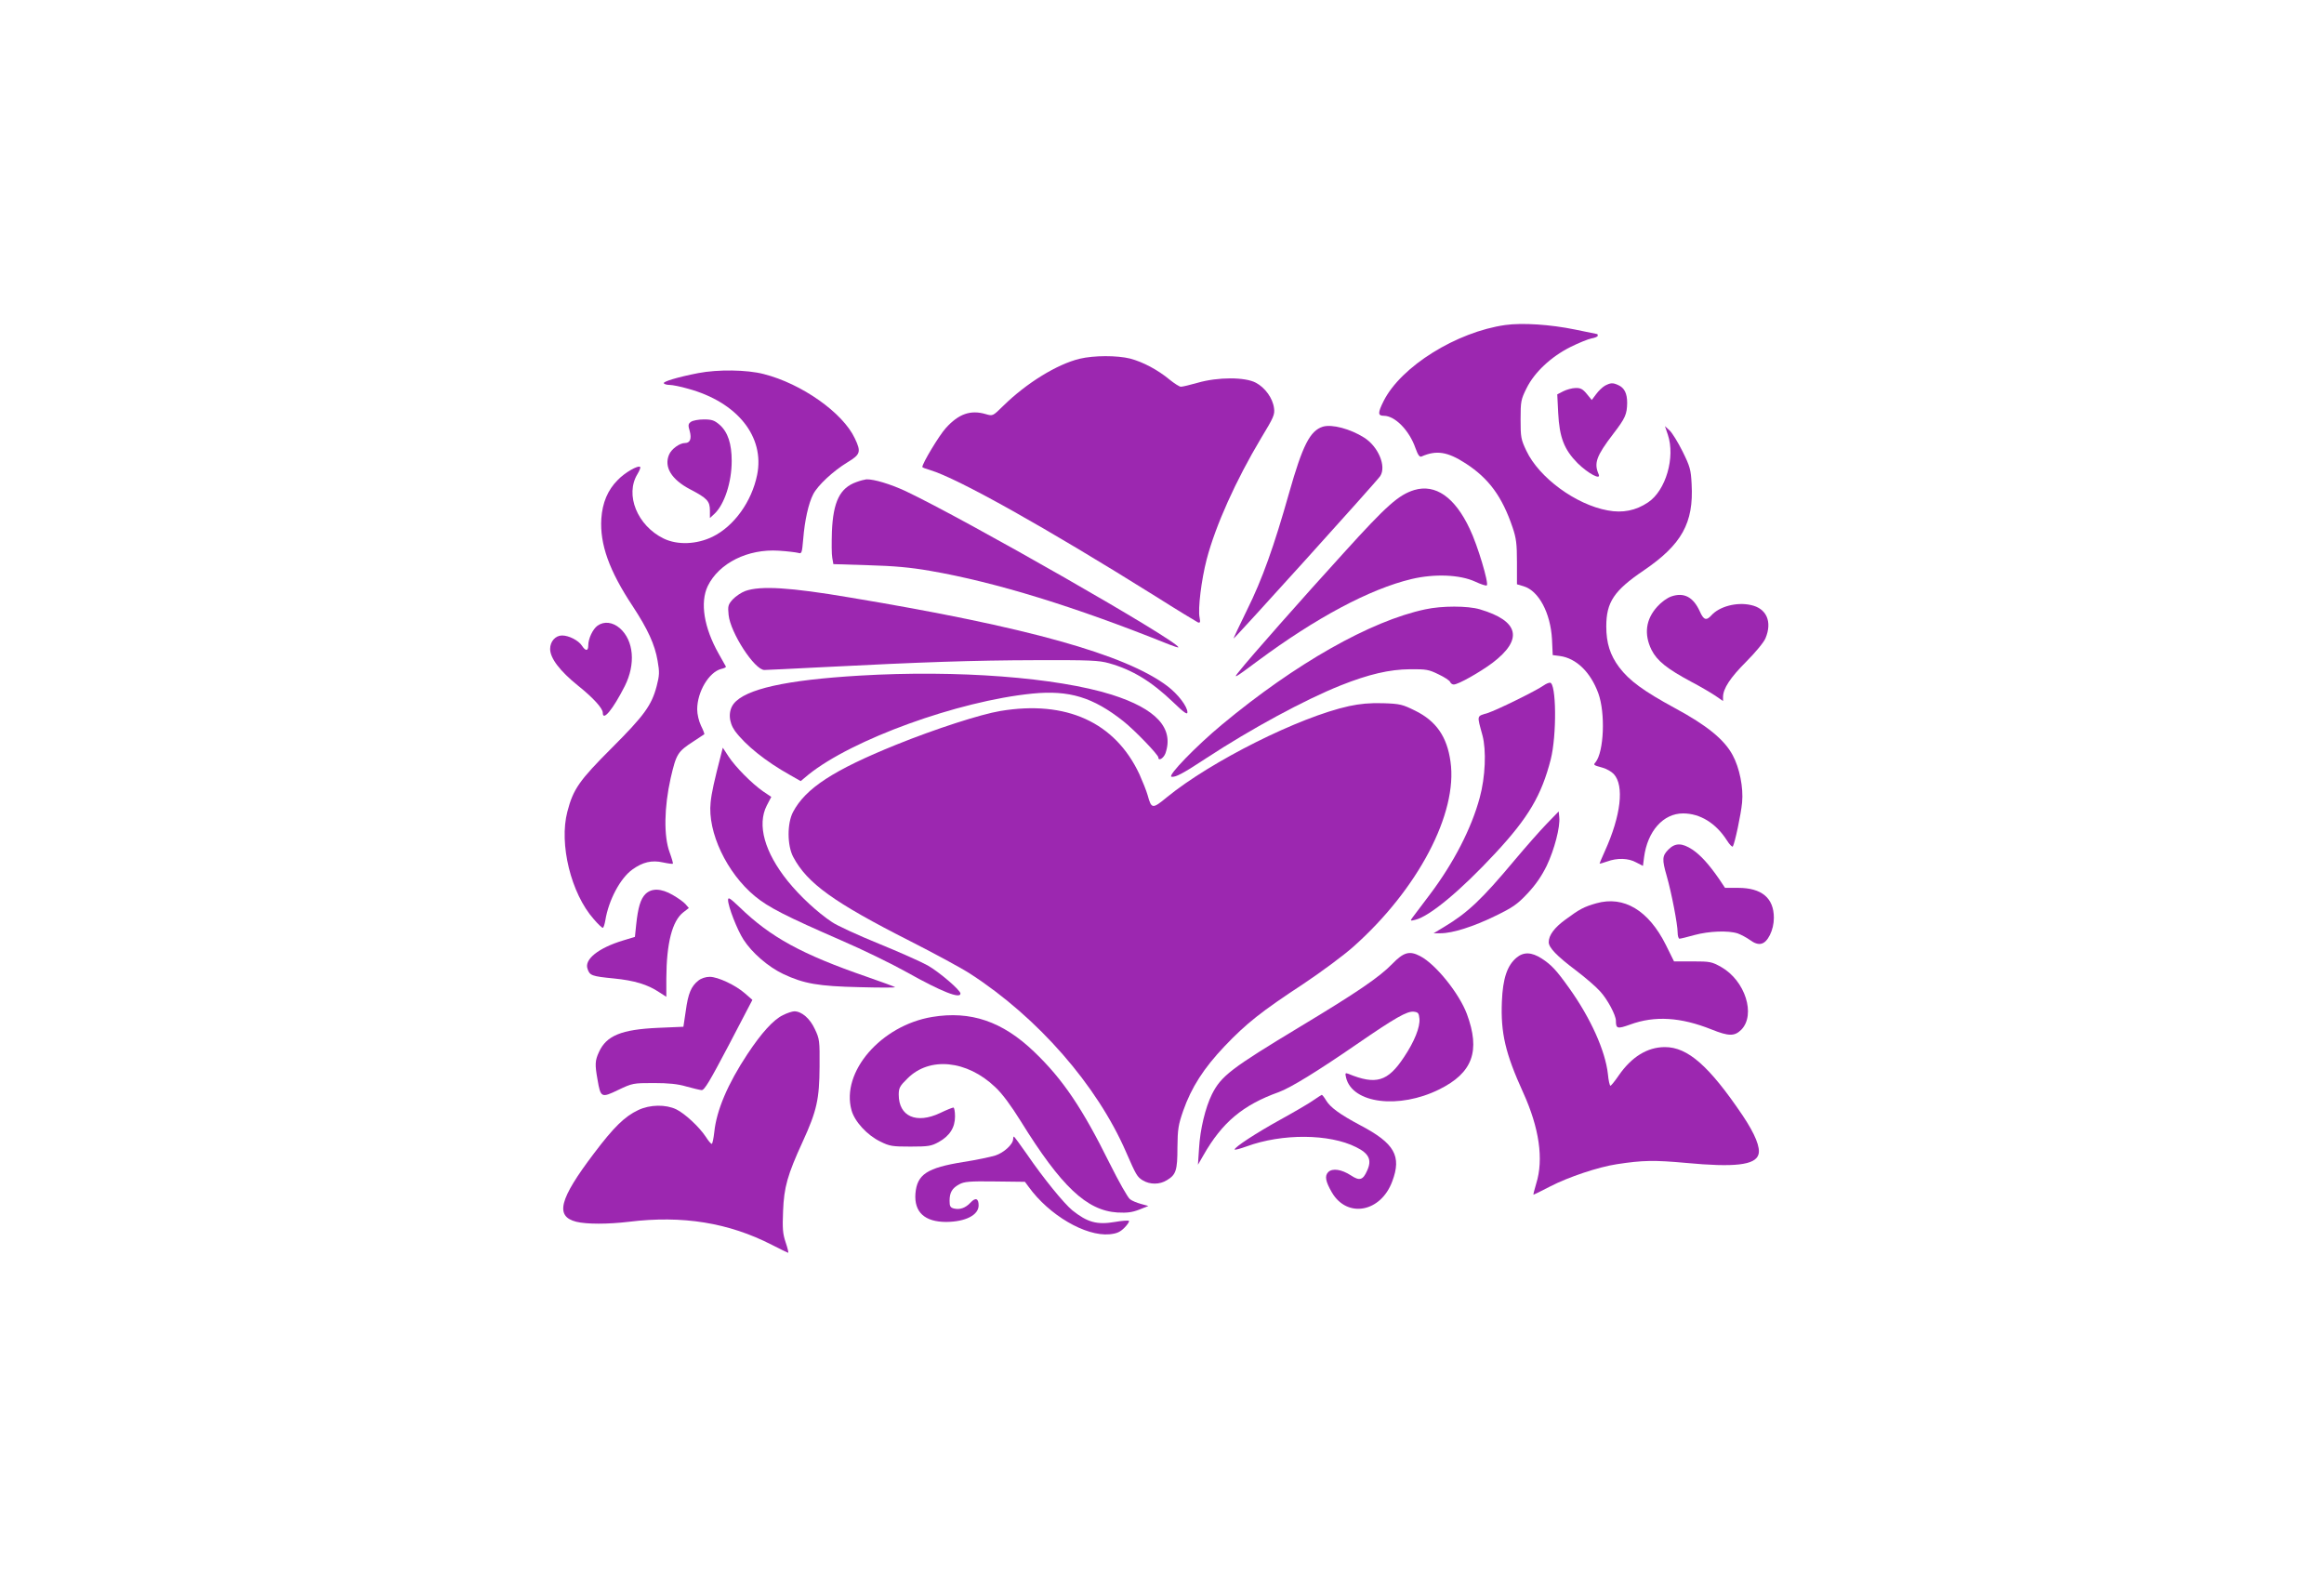 <?xml version="1.0" standalone="no"?>
<!DOCTYPE svg PUBLIC "-//W3C//DTD SVG 20010904//EN"
 "http://www.w3.org/TR/2001/REC-SVG-20010904/DTD/svg10.dtd">
<svg version="1.0" xmlns="http://www.w3.org/2000/svg"
 width="1280pt" height="873pt" viewBox="0 0 1280 873"
 preserveAspectRatio="xMidYMid meet">
<g transform="translate(0,873) scale(0.1,-0.1)"
fill="#9c27b0" stroke="none">
<path d="M8291 6940 c-269 -38 -574 -228 -670 -418 -33 -66 -33 -82 1 -82 61
0 140 -80 174 -178 14 -39 23 -51 34 -46 82 36 143 26 242 -38 128 -83 201
-182 259 -353 20 -59 24 -90 24 -192 l0 -121 37 -11 c83 -25 148 -147 156
-292 l4 -87 39 -5 c90 -12 169 -88 212 -205 40 -110 31 -323 -15 -380 -13 -15
-13 -16 38 -30 22 -6 50 -22 62 -35 59 -63 40 -229 -49 -425 -16 -36 -29 -66
-29 -68 0 -2 19 3 41 11 57 21 118 19 161 -5 l37 -19 6 47 c19 145 106 242
215 242 94 0 181 -54 241 -148 15 -24 30 -39 33 -34 11 18 45 177 51 242 8 82
-14 191 -52 261 -46 86 -142 164 -318 259 -173 94 -251 151 -307 225 -50 67
-71 133 -71 225 0 133 42 197 206 308 210 143 276 262 264 476 -4 80 -9 97
-50 180 -25 50 -57 102 -71 115 l-26 24 16 -47 c42 -124 -11 -308 -109 -373
-67 -45 -140 -60 -223 -44 -175 32 -377 180 -447 328 -30 63 -32 75 -32 173 0
99 2 110 33 172 43 87 134 173 242 227 44 22 96 43 115 47 19 3 35 10 35 15 0
5 -1 9 -3 9 -1 0 -56 11 -122 25 -136 28 -290 38 -384 25z"/>
<path d="M5946 6754 c-124 -30 -293 -134 -420 -259 -58 -57 -58 -57 -96 -46
-84 25 -150 2 -221 -77 -37 -41 -129 -194 -129 -214 0 -3 19 -10 43 -17 153
-46 640 -319 1241 -695 120 -76 226 -140 234 -144 12 -4 14 1 9 27 -10 47 10
208 39 320 49 187 161 436 301 670 68 112 75 128 70 163 -7 55 -49 113 -100
140 -59 32 -209 32 -320 0 -42 -12 -84 -22 -93 -22 -8 0 -36 18 -62 39 -65 54
-146 97 -217 116 -72 18 -200 18 -279 -1z"/>
<path d="M3845 6675 c-113 -22 -195 -47 -189 -56 3 -5 17 -9 32 -9 15 0 61 -9
102 -21 271 -74 423 -264 380 -475 -30 -147 -127 -282 -245 -340 -88 -43 -194
-47 -270 -10 -145 71 -214 241 -144 355 11 18 18 36 15 39 -12 11 -85 -31
-124 -72 -55 -55 -84 -125 -90 -212 -9 -141 43 -287 173 -483 82 -125 122
-211 137 -301 11 -62 10 -80 -5 -138 -28 -107 -69 -163 -248 -342 -178 -178
-212 -226 -244 -350 -47 -178 20 -451 145 -592 23 -27 45 -48 50 -48 4 0 10
18 14 41 18 111 82 232 149 280 57 41 107 53 169 39 28 -6 52 -9 54 -7 2 2 -6
30 -18 63 -33 89 -30 249 6 409 31 133 38 145 126 202 30 20 57 38 59 39 2 2
-6 23 -18 47 -12 25 -21 63 -21 90 0 97 65 206 133 223 15 3 27 9 25 13 -2 3
-20 35 -40 71 -81 144 -103 281 -60 372 62 127 221 206 391 195 48 -3 95 -9
107 -12 20 -6 21 -2 28 77 8 101 29 196 55 246 25 49 110 128 189 176 71 43
76 57 40 132 -66 141 -293 301 -502 354 -93 24 -252 26 -361 5z"/>
<path d="M8840 6606 c-14 -8 -36 -29 -49 -47 l-24 -32 -27 33 c-22 27 -35 34
-62 33 -19 0 -50 -9 -68 -18 l-33 -17 5 -101 c7 -137 33 -203 107 -278 58 -57
131 -96 116 -61 -27 61 -13 100 80 222 67 87 76 108 77 171 0 52 -15 83 -49
98 -30 14 -42 13 -73 -3z"/>
<path d="M3806 6407 c-16 -11 -17 -19 -7 -52 11 -41 2 -65 -26 -65 -30 0 -75
-33 -88 -64 -29 -68 13 -137 116 -191 94 -49 109 -65 109 -117 l0 -41 25 23
c55 52 95 174 95 291 0 95 -21 159 -66 199 -29 25 -43 30 -87 30 -29 0 -61 -6
-71 -13z"/>
<path d="M7286 6380 c-71 -22 -112 -104 -186 -365 -83 -294 -148 -476 -231
-643 -42 -86 -76 -158 -75 -159 3 -4 791 868 808 895 35 54 -11 163 -89 212
-76 48 -177 75 -227 60z"/>
<path d="M4717 6075 c-91 -32 -128 -108 -135 -272 -2 -61 -2 -127 2 -146 l6
-34 193 -6 c141 -4 231 -12 340 -31 359 -62 798 -197 1315 -405 28 -11 52 -19
52 -16 0 34 -1176 706 -1504 861 -83 38 -171 65 -214 64 -9 -1 -34 -7 -55 -15z"/>
<path d="M7789 6031 c-86 -27 -150 -83 -388 -346 -226 -248 -519 -580 -574
-650 -38 -46 -32 -44 98 53 322 239 619 398 850 453 127 30 266 24 349 -14 32
-15 62 -25 65 -21 12 11 -51 222 -94 311 -82 175 -189 249 -306 214z"/>
<path d="M4105 5475 c-22 -8 -53 -29 -69 -46 -26 -29 -28 -37 -23 -86 10 -98
143 -303 197 -303 14 0 154 7 311 15 567 29 841 38 1179 39 306 1 352 -1 409
-17 128 -36 233 -100 353 -215 59 -57 78 -70 78 -55 0 32 -52 100 -110 144
-232 175 -774 326 -1748 488 -330 56 -493 66 -577 36z"/>
<path d="M9205 5445 c-23 -8 -56 -32 -77 -56 -64 -70 -74 -152 -32 -238 31
-61 85 -104 219 -176 50 -26 109 -61 133 -77 l42 -29 0 23 c1 46 39 105 128
194 50 50 98 108 106 129 38 91 6 165 -82 183 -77 17 -172 -8 -216 -57 -28
-31 -43 -26 -64 22 -36 79 -87 106 -157 82z"/>
<path d="M7850 5374 c-302 -64 -716 -299 -1120 -635 -141 -117 -301 -282 -278
-287 22 -4 61 16 193 103 246 161 539 320 739 400 156 62 269 88 381 89 91 1
105 -2 158 -28 32 -15 61 -34 64 -42 3 -8 12 -14 20 -14 25 0 143 67 213 119
171 130 147 231 -69 295 -67 20 -210 20 -301 0z"/>
<path d="M3291 5284 c-26 -19 -51 -71 -51 -109 0 -32 -15 -32 -35 -1 -19 29
-72 56 -109 56 -37 0 -66 -33 -66 -74 0 -51 53 -121 152 -201 85 -68 138 -126
138 -151 0 -49 56 19 121 147 61 121 50 251 -27 319 -40 34 -86 40 -123 14z"/>
<path d="M4735 5009 c-406 -24 -630 -74 -694 -155 -31 -40 -28 -101 7 -150 58
-78 168 -167 304 -243 l58 -33 42 35 c240 194 824 406 1234 447 203 20 334
-20 501 -152 62 -49 193 -185 193 -200 0 -22 29 -4 39 23 48 138 -50 245 -296
323 -303 95 -850 137 -1388 105z"/>
<path d="M8504 4956 c-44 -31 -258 -136 -310 -153 -62 -19 -60 -9 -29 -123 22
-82 16 -230 -15 -343 -45 -168 -143 -359 -275 -534 -44 -58 -87 -115 -95 -126
-14 -19 -13 -20 15 -13 79 19 250 161 442 368 181 195 253 317 304 515 34 134
31 423 -4 423 -7 0 -22 -6 -33 -14z"/>
<path d="M7430 4841 c-274 -60 -759 -303 -1002 -501 -81 -67 -86 -66 -107 10
-7 25 -28 77 -45 115 -134 287 -403 410 -767 349 -108 -18 -356 -98 -574 -186
-343 -139 -498 -239 -567 -370 -33 -62 -33 -184 1 -248 77 -145 223 -250 645
-464 132 -67 282 -148 331 -180 372 -241 697 -613 857 -981 55 -126 61 -137
92 -156 40 -24 93 -24 133 1 50 30 58 53 58 180 1 102 5 125 32 203 45 128
113 234 228 355 119 125 202 191 435 344 96 64 219 155 273 203 356 316 577
736 536 1020 -19 138 -79 224 -195 281 -69 34 -82 38 -177 41 -73 2 -126 -3
-187 -16z"/>
<path d="M3971 4573 c-37 -143 -52 -210 -57 -262 -18 -164 89 -389 244 -517
75 -62 172 -111 477 -244 116 -50 278 -129 360 -175 191 -107 295 -148 295
-117 0 19 -119 120 -181 155 -36 20 -157 74 -270 120 -113 46 -228 99 -256
118 -81 54 -176 142 -244 226 -128 159 -170 310 -116 416 l25 48 -46 31 c-60
42 -150 132 -189 191 l-32 49 -10 -39z"/>
<path d="M8519 4193 c-36 -37 -117 -129 -179 -203 -178 -213 -256 -287 -386
-365 l-58 -35 40 0 c64 0 181 37 299 95 95 46 121 63 178 124 46 49 78 96 106
153 42 88 75 214 69 267 l-3 32 -66 -68z"/>
<path d="M9189 4051 c-34 -35 -36 -53 -9 -146 26 -91 60 -266 60 -311 0 -18 5
-34 10 -34 6 0 43 9 82 20 81 22 187 26 239 9 19 -7 49 -23 67 -36 49 -36 82
-28 110 27 14 28 22 62 22 95 0 109 -67 165 -197 165 l-72 0 -32 48 c-56 81
-102 132 -148 163 -57 37 -94 38 -132 0z"/>
<path d="M3555 3806 c-27 -27 -41 -74 -51 -168 l-7 -68 -66 -20 c-135 -41
-214 -104 -195 -156 12 -37 23 -41 145 -53 112 -11 186 -33 250 -76 l39 -25 0
102 c1 193 32 315 93 363 l31 24 -19 22 c-11 12 -42 34 -70 50 -64 37 -116 38
-150 5z"/>
<path d="M4010 3773 c0 -35 50 -164 85 -218 46 -72 136 -150 218 -189 114 -54
195 -68 422 -73 110 -3 198 -3 195 0 -3 3 -72 28 -155 57 -359 124 -531 218
-702 384 -53 50 -63 57 -63 39z"/>
<path d="M8792 3755 c-67 -19 -92 -32 -169 -89 -62 -45 -93 -87 -93 -125 0
-30 44 -76 149 -155 53 -40 113 -92 134 -116 40 -43 87 -131 87 -162 0 -44 8
-46 78 -21 136 50 279 41 449 -27 95 -38 126 -38 163 -2 82 83 22 271 -110
346 -52 29 -61 31 -157 31 l-103 0 -45 91 c-95 190 -231 272 -383 229z"/>
<path d="M7668 3421 c-71 -73 -194 -157 -508 -346 -381 -230 -434 -271 -485
-372 -36 -73 -65 -192 -71 -298 l-6 -90 30 52 c103 181 217 277 415 348 64 23
215 116 427 262 215 148 280 185 317 181 24 -3 28 -8 31 -39 4 -46 -28 -126
-85 -211 -89 -135 -154 -155 -307 -92 -17 6 -18 4 -12 -22 35 -142 291 -174
513 -64 184 91 228 211 152 416 -43 114 -172 274 -257 318 -59 31 -91 22 -154
-43z"/>
<path d="M8352 3455 c-51 -43 -75 -115 -80 -241 -7 -174 19 -285 117 -501 89
-195 114 -369 72 -502 -10 -34 -17 -61 -15 -61 2 0 43 20 91 45 102 53 268
108 368 123 143 22 206 23 382 7 266 -25 380 -12 398 46 12 38 -18 112 -86
214 -185 274 -303 378 -429 378 -97 0 -184 -54 -255 -157 -21 -31 -42 -56 -45
-56 -4 0 -11 29 -14 64 -14 128 -95 308 -212 472 -72 101 -99 130 -153 165
-56 36 -100 37 -139 4z"/>
<path d="M3846 3329 c-39 -31 -56 -70 -69 -167 l-13 -87 -140 -6 c-202 -9
-284 -43 -325 -133 -22 -48 -23 -68 -8 -152 17 -100 21 -102 114 -57 78 37 82
38 195 38 82 0 133 -5 180 -19 36 -10 74 -19 84 -20 16 -1 45 49 150 248 l130
249 -40 35 c-52 46 -150 92 -195 92 -22 0 -47 -8 -63 -21z"/>
<path d="M4312 3139 c-53 -26 -118 -98 -195 -214 -109 -165 -171 -311 -183
-431 -4 -35 -10 -64 -14 -64 -4 0 -19 17 -32 38 -37 56 -116 129 -163 152 -58
28 -145 27 -210 -4 -74 -35 -134 -93 -244 -239 -191 -252 -215 -346 -97 -376
57 -14 174 -14 291 0 294 36 548 -5 786 -127 47 -24 88 -44 90 -44 3 0 -3 26
-14 58 -16 48 -18 76 -14 172 5 131 24 199 108 382 78 170 92 235 93 413 1
143 0 153 -26 207 -27 59 -73 98 -113 98 -11 0 -39 -9 -63 -21z"/>
<path d="M5134 3129 c-282 -47 -503 -303 -444 -514 17 -62 86 -137 158 -172
52 -26 67 -28 167 -28 99 0 115 3 155 25 61 34 90 80 90 141 0 27 -4 49 -9 49
-5 0 -38 -13 -73 -30 -131 -62 -228 -19 -228 101 0 37 6 48 48 89 121 122 328
101 483 -47 40 -37 88 -103 141 -188 223 -360 363 -492 532 -503 55 -3 82 1
121 16 l50 20 -40 11 c-22 6 -50 17 -61 26 -12 8 -62 97 -112 197 -151 305
-259 465 -416 615 -175 168 -350 227 -562 192z"/>
<path d="M7235 2671 c-22 -16 -104 -64 -182 -107 -136 -75 -253 -152 -253
-165 0 -4 30 4 66 17 196 72 456 70 603 -4 71 -35 88 -70 61 -129 -23 -53 -42
-58 -89 -27 -52 34 -102 41 -125 19 -21 -21 -16 -51 20 -113 84 -143 269 -109
332 61 53 140 13 210 -175 309 -113 60 -166 99 -189 137 -10 17 -21 31 -24 31
-3 -1 -23 -14 -45 -29z"/>
<path d="M5580 2456 c0 -28 -51 -75 -98 -90 -26 -8 -105 -25 -177 -36 -199
-32 -254 -68 -263 -173 -8 -103 51 -157 170 -157 106 1 178 38 178 91 0 39
-17 45 -44 16 -28 -30 -59 -41 -92 -33 -20 5 -24 13 -24 42 0 46 14 70 53 91
27 15 56 18 197 16 l165 -2 20 -27 c113 -157 314 -274 446 -262 40 4 58 12 82
36 17 17 28 34 25 38 -4 3 -38 1 -77 -6 -100 -17 -152 -2 -235 64 -46 38 -159
176 -250 309 -37 53 -69 97 -72 97 -2 0 -4 -6 -4 -14z"/>
</g>
</svg>
